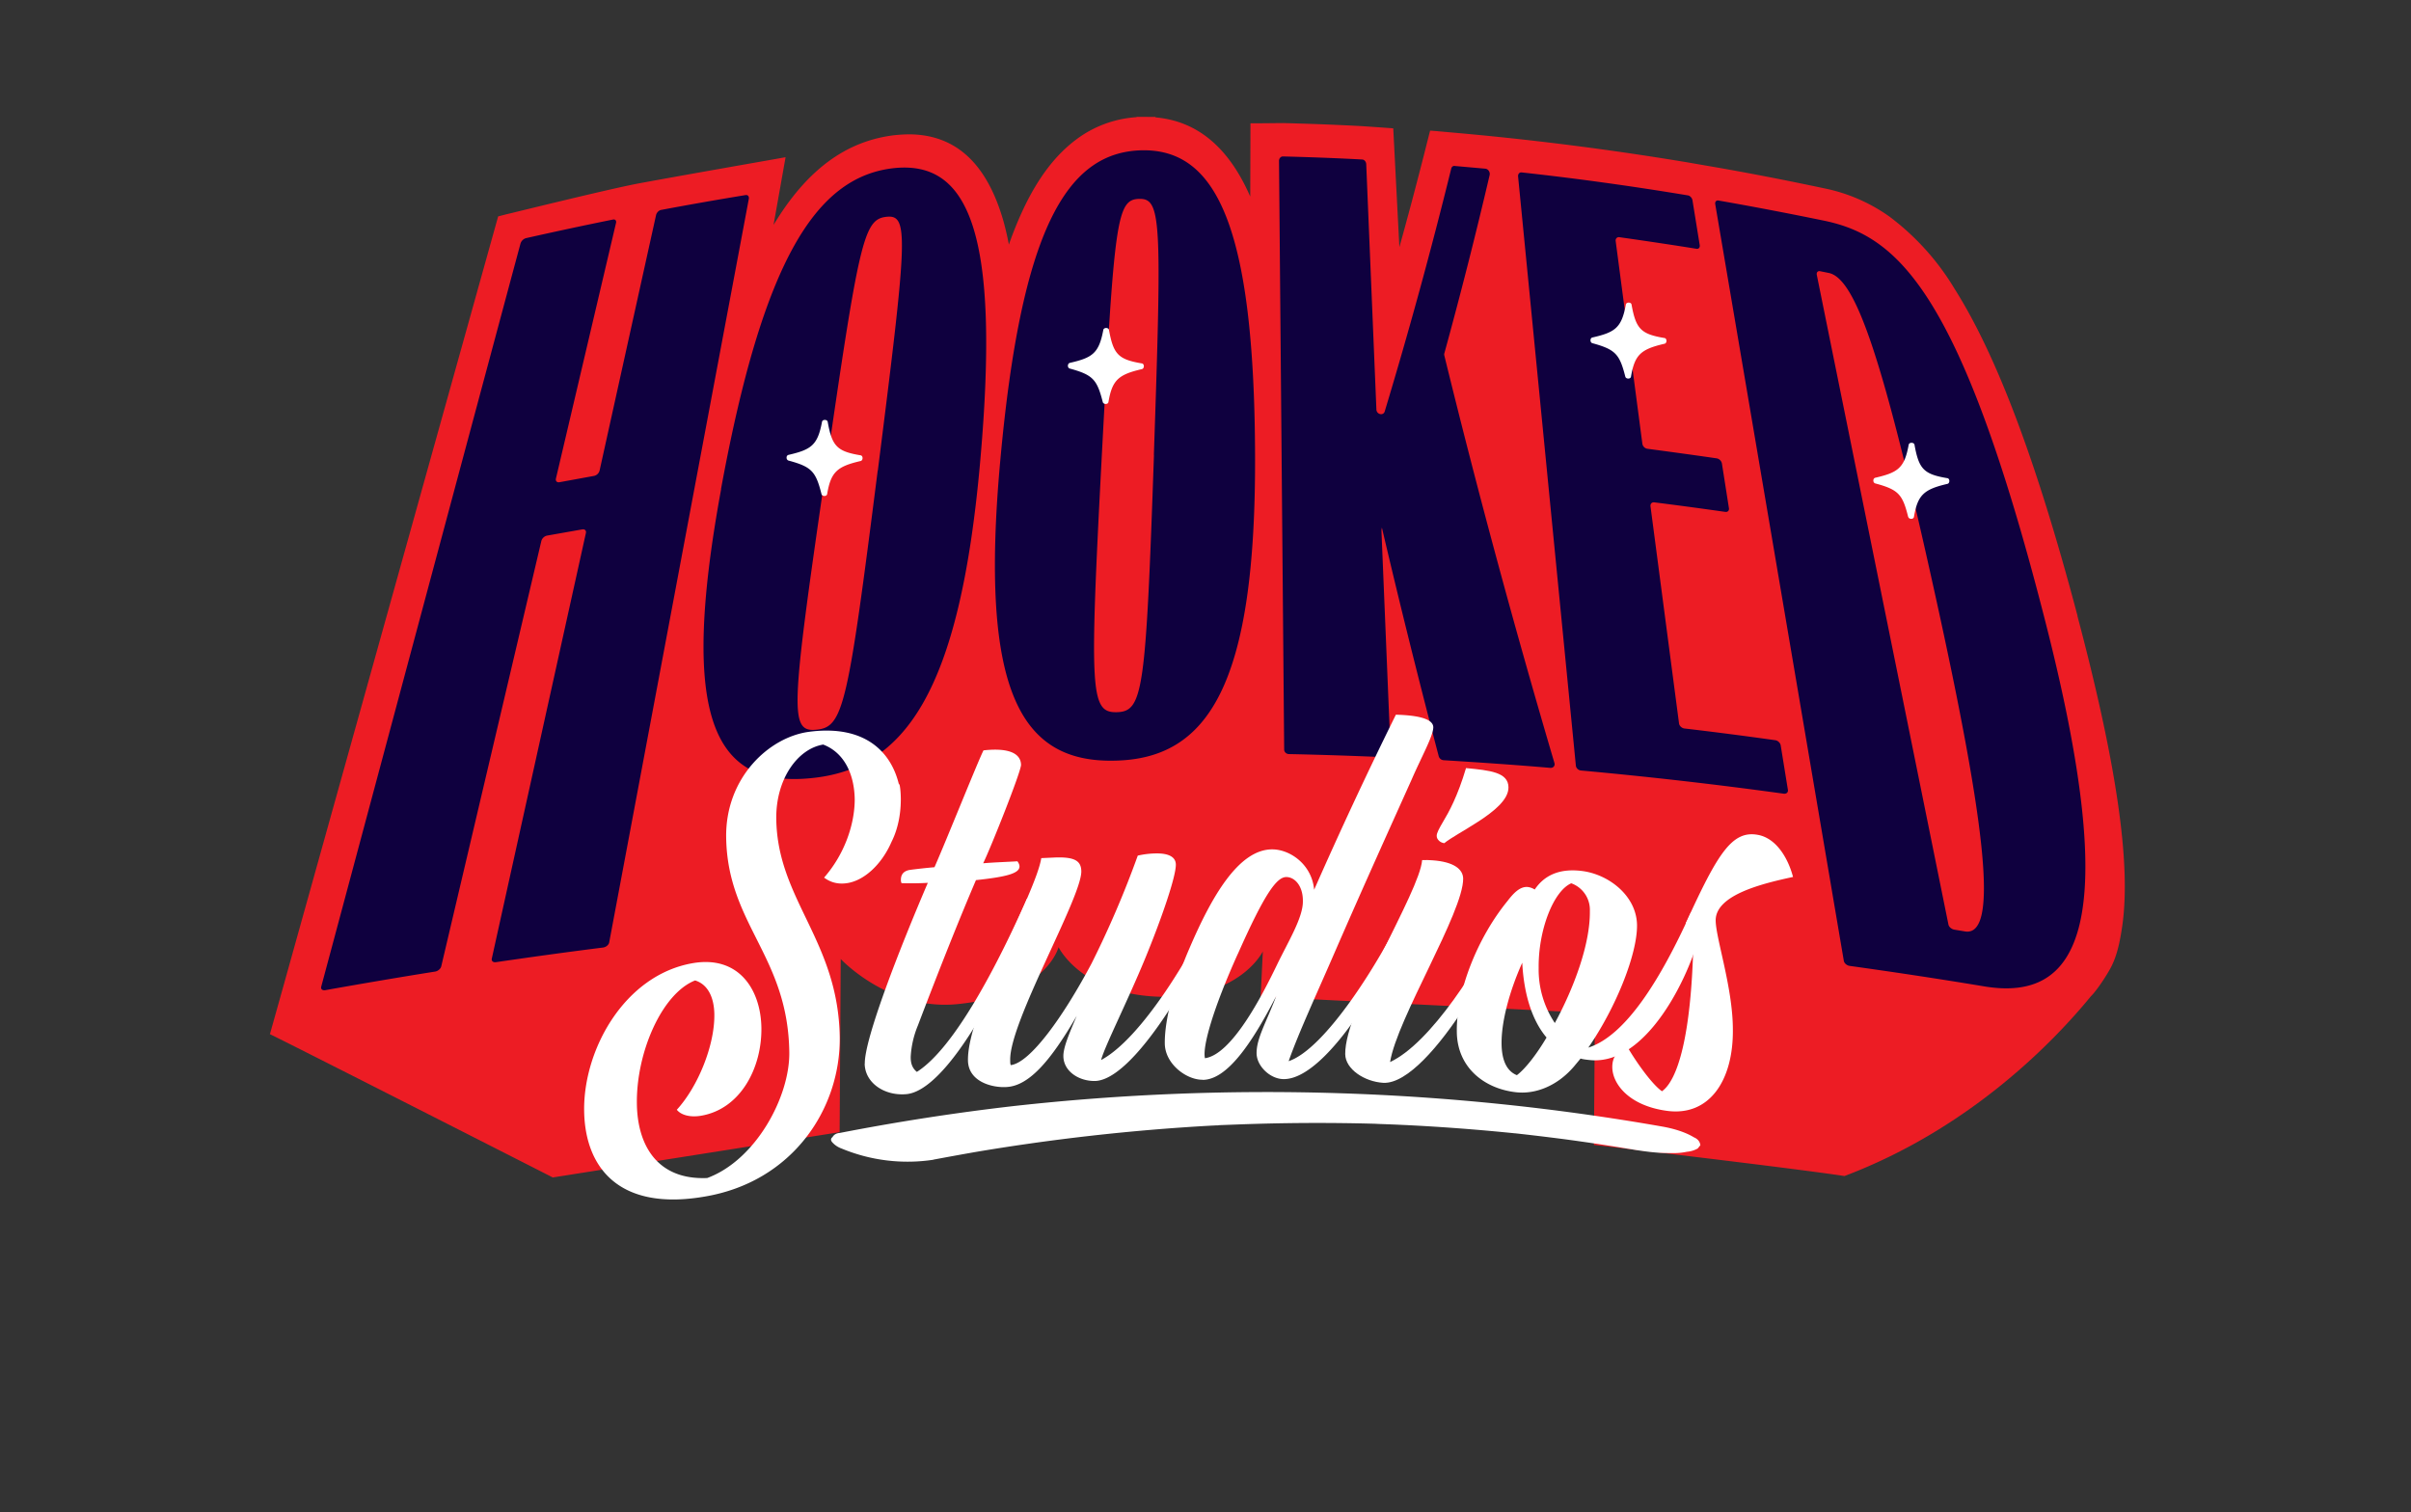 <svg id="Layer_1" xmlns="http://www.w3.org/2000/svg" viewBox="0 0 2203.6 1382.4"><rect x="0" y="0" width="2203.6" height="1382.4" fill="#333333" stroke="none"/><defs><style>.cls-1{fill:#fff}.cls-3{fill:#0f003f}</style></defs><path d="M1898.8 562.9c-38.2-144.4-74.7-239.3-112.3-298.8a231 231 0 0 0-59.7-66.2 156.3 156.3 0 0 0-60.7-26 2786 2786 0 0 0-96.7-18.8l-1.8-.3-26-4.5a2789.4 2789.4 0 0 0-212.5-27l-15.6-1.4-6.4-.5-1.8 7-4.3 17c-7 27.4-14.3 55-22 82.5l-5.6-108.6-8.2-.6-20.4-1.4c-24-1.3-48.2-2.2-72.2-2.8h-.4l-20.8.2h-8.5l-.2 67c-19.5-44.7-48.1-69-86.6-72.4v-.4l-17.3-.1v.3A102.8 102.8 0 0 0 983 128c-18.2 13.8-33.5 33.7-46.6 60.8a326 326 0 0 0-14.3 34.8 259 259 0 0 0-5-21.6c-15-52.2-43.2-78.9-85.9-79.2-4.4 0-9 .3-13.9.8-44.6 5.4-80.3 32.2-110.3 82l11-61.9-10.6 1.9c-4 .7-102 17.9-127 22.7-31.4 6.3-114 26.8-117.7 27.6l-7.4 1.9-196.4 704-12.2 43.5c24.3 11.8 259.8 131.6 258.5 131l262.2-41.4 1-158.3s44 47.3 106.2 41.3c81.9-8 92.9-52.1 92.9-52.1s20.8 43.2 92.3 45.3c73.3 2 94.4-41.4 94.4-41.4l-2 41.4 305.5 15-.9 120.4s179.9 21 229 28.5c115.5-43.7 191.9-123.6 225.2-164.3 5.3-5.1 14.4-19 18.1-26 5.6-10.4 8.4-23.3 10.5-37.7 8.5-57.5-5.5-150.4-40.9-284Z" style="fill:#ed1c24"/><path class="cls-3" d="m532.2 483.9-32.3 5.7a7 7 0 0 0-5.1 4.8l-91.5 388.9c-.5 2.2-3 4.4-5.6 4.8-33.3 5.3-66.7 11-100.4 17-2.7.4-4.3-1-3.7-3.2 48-179 134-500.2 182.1-679.2a7.4 7.4 0 0 1 5-5c26.7-6 53.2-11.7 79.5-17 2.1-.5 3.4 1 2.8 3.2l-54.9 233.6c-.5 2.2 1 3.7 3.2 3.3L543 435a6.7 6.7 0 0 0 5-4.8l51.6-233.5c.5-2.3 2.5-4.4 4.6-4.8 26-4.9 51.7-9.4 77.3-13.6 2-.3 3.3 1.2 2.9 3.5L556.8 861.4c-.4 2.3-2.9 4.3-5.4 4.7-32.6 4.1-65.2 8.6-98 13.4-2.7.4-4.4-1-3.9-3.3l86-389c.5-2.2-1-3.7-3.3-3.3ZM659 447c38.5-209.7 87-284.8 157-293.2 69.6-8 98.5 58.8 79.8 268.8-18.7 210.2-68.9 281-155.6 288.8-87.4 8.3-119.7-54.2-81.1-264.3Zm143.3-16.8c27.4-216 28.4-234.3 7.7-232-20.6 2.4-24.8 21-56 237-31.4 216-32.4 234.2-7.8 231.8 24.6-2.3 28.6-20.8 56-236.8ZM914.2 421.4c19-210 60-282 128.7-284 68.3-1.8 103.4 68.2 104.2 278.3.8 210.4-42.8 278-128.3 279.6-86.1 2-123.7-63.7-104.6-274Zm140.4-5.5c7.4-216.1 6.7-234.7-13.6-234.1-20.3.6-22.6 19.2-34 235.2-11.3 216-10.6 234.5 13.7 234 24.2-.6 26.5-19 34-235.2ZM1263 482.2a106.8 106.8 0 0 1-.4 2.6l8.4 203.6c.1 2.2-1.7 4-4.1 3.8-29.6-1.3-59.2-2.3-88.8-2.9-2.4 0-4.4-1.9-4.4-4.1L1169 147c0-2.2 1.6-4 3.5-4 24.2.6 48.3 1.5 72.5 2.8 2 .1 3.6 2 3.7 4.3l9.3 224.2c.2 4.6 6.3 6 7.6 1.8a4457.6 4457.6 0 0 0 60.8-222c.4-1.6 1.6-2.6 3.1-2.4l28.2 2.5c2.5.3 4.4 3.2 3.8 5.8a4373.2 4373.2 0 0 1-41.4 163c-.2.6-.2 1.4 0 2 30.3 123.9 63.9 248 100.6 372.4.8 2.5-1 4.7-3.8 4.5-32.6-2.8-65-5-97.5-7a5 5 0 0 1-4.4-3.5 8000.3 8000.3 0 0 1-52-209.2ZM1390.7 157.6c50.2 5.5 100.8 12.5 152 21 2 .3 3.9 2.4 4.2 4.6l6.6 40.8c.4 2.2-1 3.8-3 3.4-23.7-3.8-47.2-7.3-70.6-10.6-2-.2-3.5 1.4-3.2 3.6l24.4 185.3a5.5 5.5 0 0 0 4.5 4.5c21 2.8 42.3 5.7 63.6 8.8a6 6 0 0 1 4.6 4.7l6.4 40.8c.4 2.2-1.2 3.8-3.4 3.4-21.7-3.1-43.2-6-64.8-8.7-2.2-.3-3.7 1.3-3.5 3.5l26.1 198.6c.3 2.2 2.5 4.3 4.9 4.6 27.5 3.2 55.2 6.8 83 10.7 2.4.3 4.6 2.4 5 4.6l6.6 40.8c.4 2.2-1.3 3.8-3.8 3.5-62.2-8.6-124-15.6-185.3-21.2-2.4-.2-4.5-2.2-4.7-4.5l-52.8-538.5c-.2-2.2 1.2-3.9 3.2-3.7ZM1567.7 186.7c-.4-2.2.9-3.8 3-3.4 32 5.6 64.3 11.8 96.9 18.5 66.6 14 124.2 64.3 200.4 360.9 73.7 285.4 31.8 353-54.1 339-41.4-6.9-82.5-13.1-123.4-18.8-2.6-.4-5-2.5-5.3-4.7l-117.5-691.5Zm228.2 664.7c30.8 5.1 20-94-27.5-309.1-47.4-215-72.3-287.8-97-292.8l-7.9-1.6c-2-.4-3.4 1-3 3.3L1780.8 845c.4 2.3 2.9 4.4 5.5 4.8l9.7 1.6Z"/><path class="cls-1" d="M643.9 1093.8c-78.5 13.5-109.3-26.9-110-78.4-.8-56 37-124.3 99.4-135 42.2-7.2 62.1 24.5 62.6 59.1.5 36.4-18.9 74.3-55.3 80.4-10.3 1.7-18.4-.9-22-5.5 19.4-21.2 34.7-59 34.3-87.2-.2-15.3-5.8-27.4-17.6-31-30.4 12-53.9 66-53.2 112.8.5 38 18.8 69.8 64.3 67.8 44.3-16.3 75.6-74.3 75-115-1.2-88.2-56.6-116.8-57.7-196.5-.7-54.5 39.3-91.7 76-96.4 51.4-6.7 75.3 19 82.1 49-.6-8.8 7 24-7 51.7-9.2 21.2-25.8 36-41.6 37.8-7.3.9-14-.7-20-5.2 18.3-20.9 27.9-47.9 28-71.3-.3-23.4-9.7-43-28.8-50.3-23.4 3.8-43.4 31.7-42.9 68 1 73.8 56.7 111.3 58 199.4.8 65.6-43.2 132.4-123.6 145.8ZM790.4 972.4C790 949.8 821.6 868.6 848 807c-9.1.5-17.3.5-24 .3-.6-1.5-.6-2-.6-3.1 0-4 1.7-7.9 8-9 7.3-1 15-1.8 22.7-2.5 10.6-24 40-97.5 44.8-106.8 25.4-2.8 34.1 4 34.3 13.2 0 6.4-27.6 75.7-34.6 90 10.9-.9 21.3-1.2 31.3-1.8 1.4 1.9 1.9 3.5 1.9 4.7 0 6.5-12.6 9.6-39.8 12.5-15 35.1-32.1 77.8-53.2 133.2a86.4 86.4 0 0 0-6.4 27.7c-.3 7.3 2 11.5 5.6 14.4 34.7-22 74-98.6 100.6-158.3 3.1-.6 3.6.2 3.6 2.2.3 19.6-66.8 171.4-113.4 176.4-20 2-38.2-10-38.5-27.8Z"/><path class="cls-1" d="M920.5 993.6c-13.2 1-35.6-4.6-35.8-24.4-.6-44.2 62-152.8 67-184.8l11-.5c20-1 25.4 3.2 25.6 12.5.3 24-65.5 137.4-65 172.4 0 2 0 3.6.5 4.8 17.7-2 48-44.2 73.8-92.8a902.8 902.8 0 0 0 42.3-98.7 79.3 79.3 0 0 1 16.4-2c10.5-.2 18.3 2.5 18.4 10.2.1 10.9-12.6 48.2-28 85.7-16.3 39.5-36.7 79.8-40.2 92.5v.4c36.6-19.7 83-95.4 109-152.6 3.2-.4 3.7.4 3.7 2.4.3 20-74.2 167.3-117.9 169.4-14.5.5-29.2-8.4-29.4-22.6-.1-8 5.2-20.4 12.2-36.9-24 41.5-43.7 63.7-63.7 65Z"/><path class="cls-1" d="M1099.2 987c-15 .1-34.3-14.5-34.6-33-.3-23 9.3-56.7 22.5-87.1 20.3-47.4 45.2-91 76.2-90.5 16 .3 35.7 13.8 37.8 36.9a4042.8 4042.8 0 0 1 74.7-160c15.4.4 34 2.5 34.2 11.4 0 8-10.6 26.7-19.8 47.9-17.6 39.2-42.8 94.7-70.6 158.6-15.8 36.5-33 73.6-41.8 98.8 33-11 83.4-89.5 110.7-148.2 3.2-.2 3.6.6 3.7 2.6.3 20-71.4 162.7-119.2 162-12.3-.2-24.3-12-24.5-23.4-.2-13.7 8.7-28.1 18-52.6-23 44.8-45.4 76.6-67.3 76.7Zm32.1-115c-22 48.8-32.5 84.4-30 95.3 24.5-3.4 52-56.7 65.7-85.1 10.2-21.2 24-43.4 23.8-58.4.2-13.7-7.2-22-15-22.1-9-.2-20.2 15.7-44.5 70.4Z"/><path class="cls-1" d="M1264.4 989.8c-17.3-1-34.7-12.5-34.9-26.2-.5-41.5 68-148 70.3-177.4 3.2-.2 6.4 0 9.6.2 19.5 1.4 27.7 8.2 27.9 16.6.4 30.5-60.5 128.3-66.8 167.8 36.6-17 82.4-87.6 108-142 3-.1 3.6.8 3.6 2.8.3 20-74 160.1-117.7 158.2Zm114.3-270.2c.2 11.3-13.3 22.1-27.6 31.4-12.6 8.2-25.7 15.2-31 19.7-3.2-.2-7-3-7-6.6 0-2.8 2.2-6.7 5.8-12.9 5.3-8.8 13.3-23.2 21-49.1 21.9 2.1 38.6 3.8 38.8 17.5Z"/><path class="cls-1" d="M1386.6 998.5c-29-2.8-54.7-22-55.1-55.2-.6-37.1 18.8-86.1 46.4-119.8 4.9-6.4 11.1-13.4 18.4-12.7 1.8.2 4 .8 6.4 2.3 8.4-12.5 21.9-19.5 42.7-17 24.4 2.8 50.4 22.4 50.8 49.5.3 26.6-19.3 75.5-44.5 112 34.1-10.9 65.9-62 93.8-123.7 5.4 0 9.5 1.4 9.6 7.9.3 23.5-42.6 134.3-102.8 127.1-2.8-.3-5.5-.6-7.7-1.3l-5.8 7c-16.5 19.4-36.8 25.4-52.2 23.9Zm27-50c-14.8-17.4-21-43.3-22.3-68.5-11.8 26.3-19.2 54.2-18.9 74.4.2 14.2 4.4 24.6 14 28.4 7.2-5.4 17.4-18 27.1-34.4Zm7.5-13.4c17.2-31.6 32.4-72 32-102.3a25.8 25.8 0 0 0-17-25.4c-16.2 7-30.2 42.7-29.8 77.4A88 88 0 0 0 1421 935Z"/><path class="cls-1" d="M1473.6 975.6c-.1-9.7 5.2-17.1 15-16.6 8.4 14 21.7 32.4 30.4 38.5 14.2-10 26.7-50 28.7-135.1.3-10-7-12.8-7-17.6 0-.8.4-2 .9-2.7 28.4-62 41.5-83.2 64.9-79 16.6 2.9 27.6 20.7 32.3 38.5-26.3 5.7-71 16-70.7 39.9.2 16.5 15.6 61.3 15.7 99.2.6 47.3-21.8 80.4-61 74.6-33.8-4.8-49-24.3-49.2-39.7ZM853.1 1060c14-2.6 28.1-5.2 42.2-7.6l-8.3 1.4a1946 1946 0 0 1 220.5-24.9l4-.2h1.3c4-.3 1.8-.2-6.6.2 2.7 0 5.3-.2 8-.4l16-.6a1924.4 1924.4 0 0 1 126.3-.7l4 .2a1706.6 1706.6 0 0 1 48 2.3 1943.2 1943.2 0 0 1 75.6 6.2l2.7.2-9.6-1a2515.4 2515.4 0 0 1 51.6 6.1 1880.3 1880.3 0 0 1 52.8 7.8l9.2 1.5 3.9.6 2.6.5-9.4-1.6c13 2.2 26 4.2 39.3 4 5 .2 9.9-.2 14.7-1.2a24 24 0 0 0 9.8-3l2.4-3c-.4-3.3-2.4-5.7-5.9-7.2-8.4-5.1-19.5-8.2-29.3-9.9a2092 2092 0 0 0-591.3-18.8 2058.5 2058.5 0 0 0-160 24.7c-3.1.2-5.4 1.5-6.7 3.8-1.8 1.4-1.8 3.1 0 5 2.3 2.5 5.1 4.3 8.4 5.5a157.2 157.2 0 0 0 83.8 10.2ZM1485.5 344.3c-5.2-20.5-8.9-24.8-30.1-30.6-2.3-.6-2.3-4.7 0-5.2 20.6-4.7 26.7-8.7 30.6-30.1.4-2.4 4.8-2.4 5.2 0 4 22.2 8.5 27 30.2 30.6 2.3.4 2.3 4.7 0 5.2-21.7 5-27.3 10-30.7 30.1-.4 2.4-4.6 2.3-5.2 0ZM1007.9 367.5c-5.2-20.5-8.9-24.8-30.1-30.6-2.4-.6-2.3-4.6 0-5.2 20.6-4.7 26.6-8.7 30.6-30.1.4-2.4 4.8-2.4 5.2 0 4 22.2 8.5 27 30.1 30.6 2.4.4 2.3 4.7 0 5.2-21.6 5-27.2 10.1-30.6 30.1-.4 2.4-4.6 2.3-5.2 0ZM750.8 451.5c-5.2-20.5-8.9-24.8-30.1-30.5-2.4-.7-2.4-4.7 0-5.2 20.6-4.8 26.6-8.7 30.6-30.2.4-2.4 4.8-2.3 5.2 0 4 22.3 8.5 27 30.1 30.6 2.4.4 2.3 4.7 0 5.2-21.6 5-27.2 10.1-30.6 30.2-.4 2.4-4.6 2.3-5.2 0ZM1744 472.4c-5.1-20.5-8.8-24.8-30-30.5-2.4-.6-2.4-4.7 0-5.2 20.6-4.8 26.6-8.7 30.5-30.2.5-2.4 4.8-2.3 5.3 0 4 22.3 8.5 27 30.1 30.6 2.4.4 2.3 4.7 0 5.2-21.6 5-27.2 10.2-30.6 30.2-.4 2.4-4.6 2.3-5.2 0Z"/></svg>